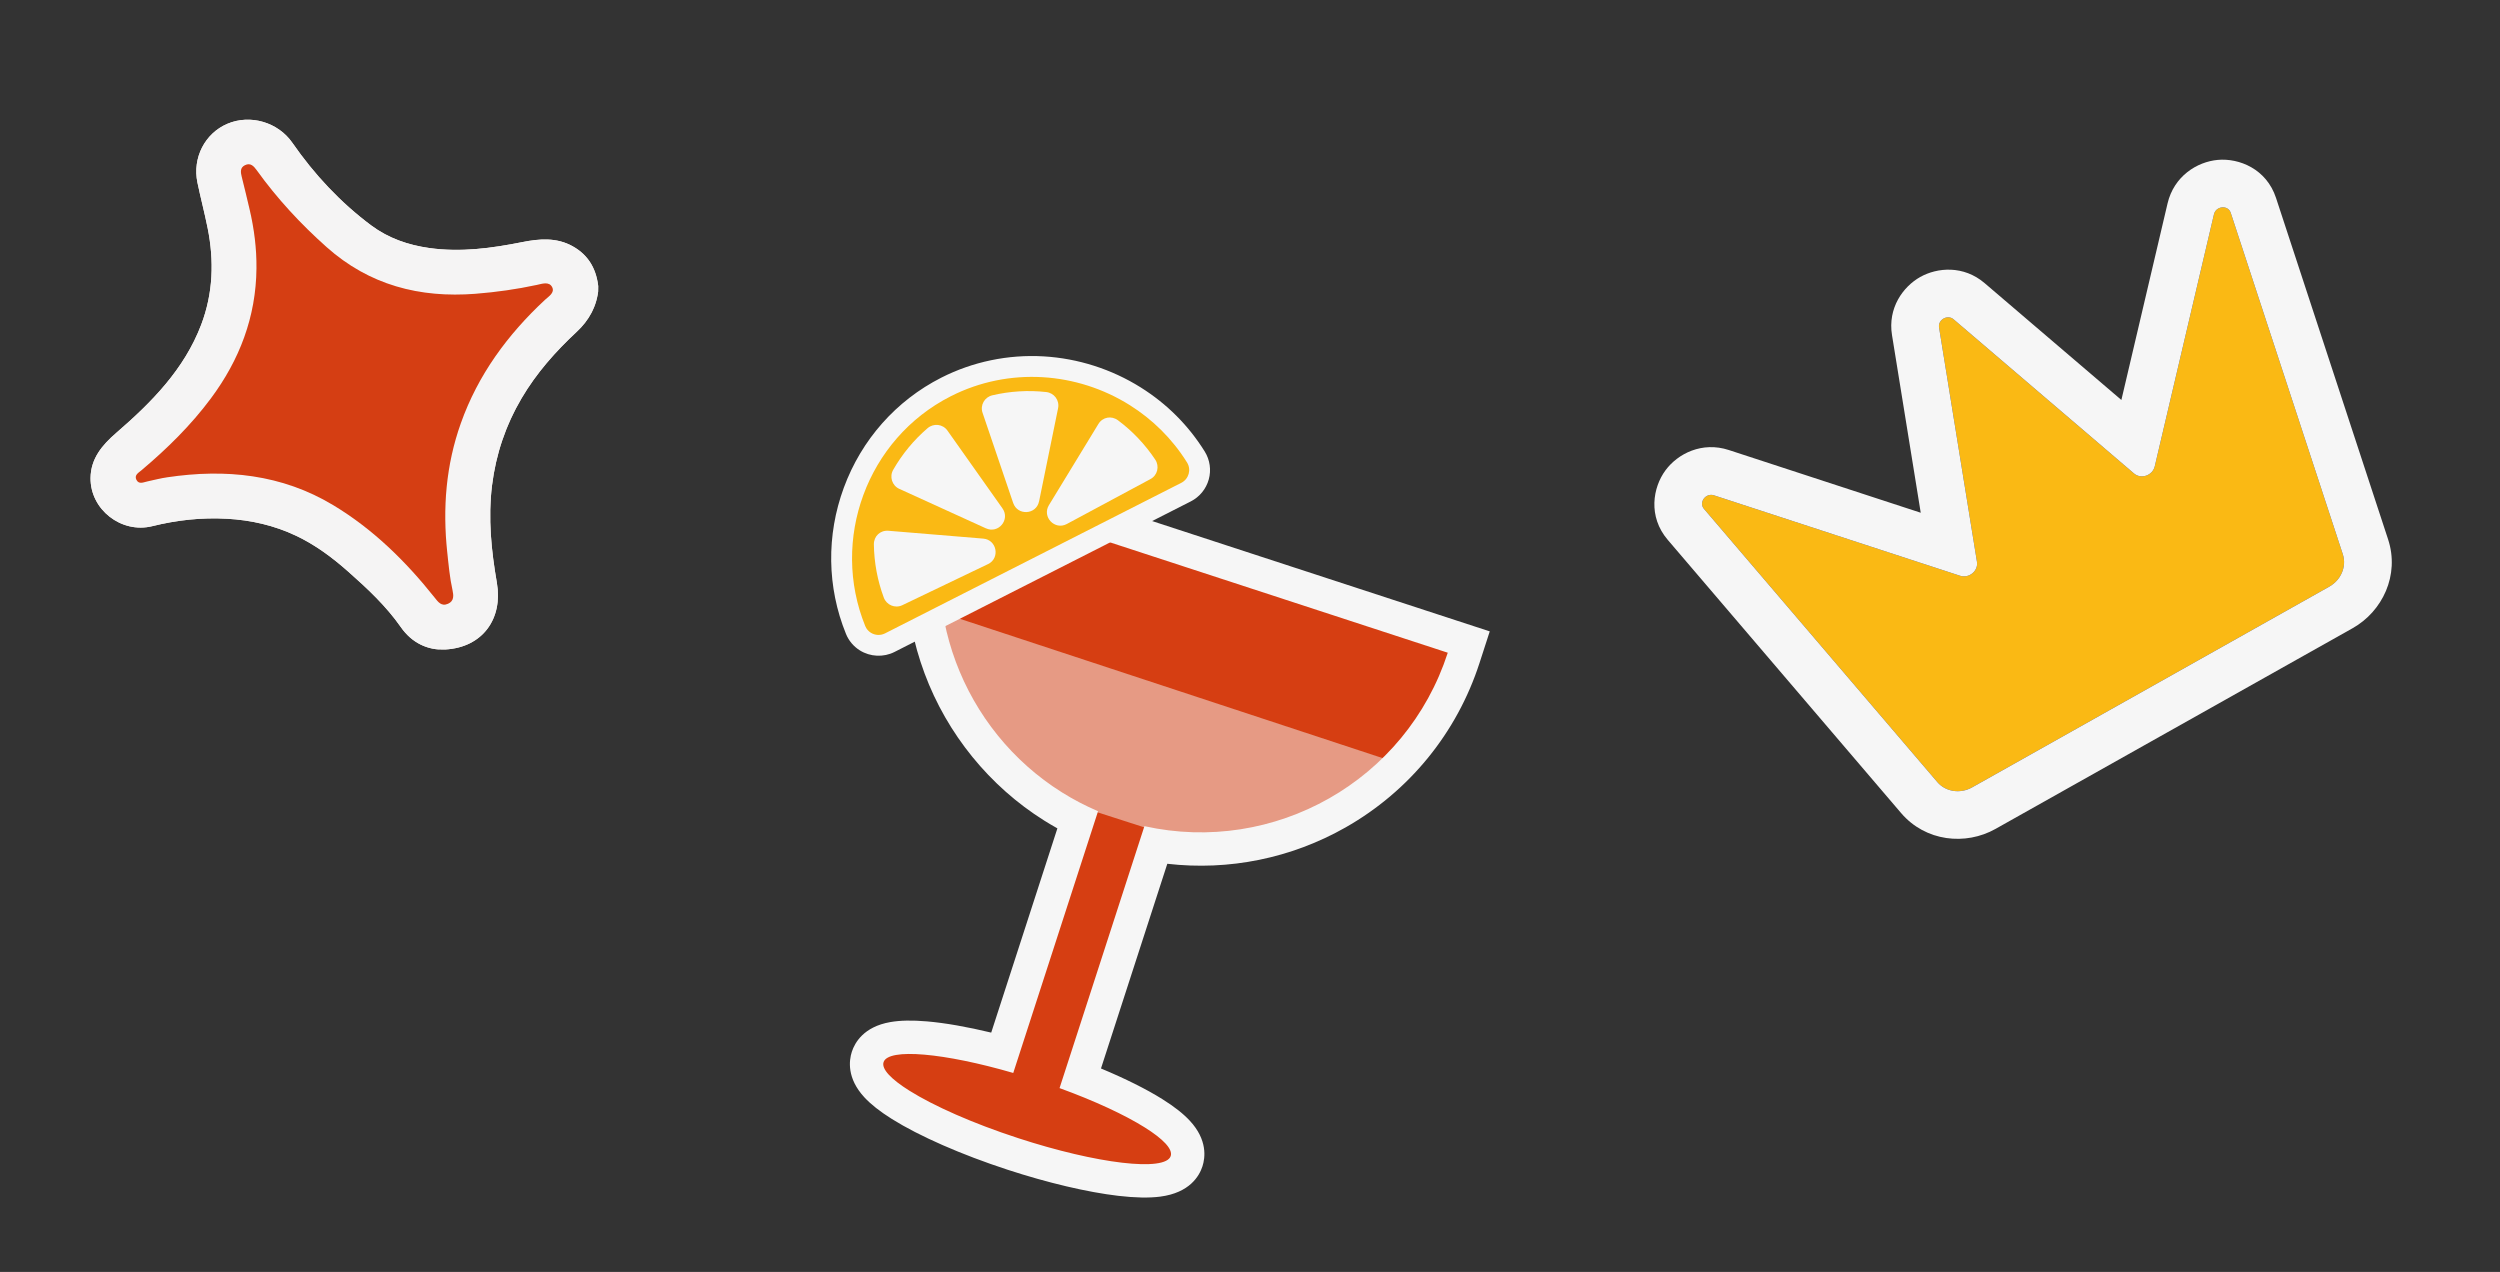 <svg xmlns="http://www.w3.org/2000/svg" width="456" height="232" viewBox="0 0 456 232" fill="none"><rect x="0" y="0" width="456" height="232" fill="#333333" stroke="none"/><mask id="mask0_1230_5985" style="mask-type:alpha" maskUnits="userSpaceOnUse" x="0" y="0" width="456" height="232"><rect width="456" height="232" fill="#D9D9D9"></rect></mask><g mask="url(#mask0_1230_5985)"><path d="M23.015 88.462C22.542 87.385 24.021 86.672 24.732 86.03C27.737 83.277 30.632 80.44 33.332 77.378C43.652 65.695 47.259 52.786 44.128 38.597C43.63 36.359 42.96 34.172 42.502 31.916C42.282 30.862 41.418 29.447 42.771 28.722C44.205 27.963 44.817 29.466 45.484 30.325C48.363 34.068 51.506 37.584 54.941 40.885C56.61 42.479 58.351 44.019 60.191 45.45C67.775 51.363 76.762 53.409 86.803 52.449C90.132 52.144 93.453 51.71 96.745 50.934C97.842 50.676 98.96 50.409 100.041 50.445C101.025 50.479 101.652 51.135 100.901 52.127C100.325 52.91 99.61 53.599 98.895 54.288C89.515 63.369 83.739 73.928 81.924 86.23C80.879 93.282 81.603 100.114 82.639 106.942C82.865 108.393 83.822 110.298 82.209 111.092C80.434 111.957 79.699 109.843 78.775 108.787C74.753 104.149 70.333 99.929 65.426 96.144C54.309 87.593 41.33 85.389 26.836 88.23C25.633 88.468 23.488 89.539 23.015 88.462Z" fill="#D63E12"></path><g clip-path="url(#clip0_1230_5985)"><path d="M109.163 52.64C108.879 49.336 107.511 46.622 104.442 44.915C101.495 43.279 98.372 43.542 95.262 44.165C89.654 45.285 84.051 46.05 78.311 45.245C74.447 44.702 70.848 43.453 67.746 41.147C62.096 36.938 57.336 31.827 53.324 26.046C50.724 22.294 45.656 20.788 41.466 22.583C37.369 24.332 35.077 28.778 36.009 33.288C36.585 36.067 37.312 38.808 37.87 41.587C39.075 47.559 38.877 53.495 36.702 59.215C33.607 67.363 27.651 73.384 21.224 78.939C18.605 81.201 16.56 83.656 16.515 87.177C16.447 92.93 22.124 97.372 27.77 95.974C32.266 94.857 36.795 94.362 41.407 94.619C45.787 94.86 49.988 95.82 53.974 97.707C57.51 99.374 60.594 101.674 63.489 104.238C67 107.34 70.428 110.533 73.126 114.403C75.086 117.211 77.978 118.643 81.205 118.469C88.078 118.091 91.754 112.786 90.632 106.309C89.608 100.404 89.007 94.521 89.748 88.527C90.454 82.847 92.245 77.558 95.142 72.632C97.832 68.064 101.304 64.139 105.18 60.533C107.43 58.441 108.883 55.867 109.163 52.64Z" fill="#F1E9E1"></path><path d="M109.163 52.64C108.883 55.862 107.43 58.441 105.18 60.533C101.304 64.139 97.832 68.064 95.142 72.632C92.245 77.553 90.449 82.847 89.748 88.527C89.008 94.515 89.608 100.404 90.632 106.309C91.754 112.786 88.078 118.091 81.205 118.469C77.984 118.649 75.086 117.217 73.126 114.403C70.428 110.533 67 107.345 63.489 104.238C60.588 101.673 57.504 99.379 53.975 97.707C49.988 95.826 45.787 94.866 41.407 94.619C36.795 94.362 32.272 94.857 27.77 95.974C22.124 97.372 16.448 92.93 16.515 87.177C16.56 83.65 18.605 81.201 21.224 78.939C27.657 73.384 33.612 67.363 36.703 59.215C38.877 53.495 39.069 47.558 37.871 41.587C37.312 38.807 36.585 36.061 36.009 33.288C35.078 28.778 37.369 24.338 41.466 22.583C45.656 20.794 50.73 22.3 53.325 26.041C57.336 31.827 62.096 36.932 67.746 41.141C70.849 43.447 74.447 44.696 78.311 45.239C84.045 46.044 89.654 45.279 95.262 44.159C98.372 43.536 101.495 43.273 104.443 44.909C107.511 46.616 108.879 49.33 109.163 52.634L109.163 52.64ZM46.781 48.929C46.703 57.785 43.704 65.638 38.457 72.684C34.803 77.589 30.459 81.851 25.793 85.79C25.264 86.237 24.438 86.662 24.892 87.534C25.341 88.388 26.143 87.974 26.838 87.82C28.064 87.551 29.284 87.235 30.526 87.053C41.175 85.475 51.417 86.5 60.803 92.151C68.052 96.515 74.007 102.367 79.243 108.954C79.896 109.776 80.496 110.667 81.719 110.124C82.866 109.616 82.74 108.574 82.531 107.618C82.036 105.352 81.827 103.042 81.577 100.743C80.719 92.724 81.326 84.858 84.055 77.198C87.2 68.353 92.572 61.047 99.394 54.695C100.059 54.076 101.226 53.405 100.715 52.381C100.17 51.288 98.861 51.771 97.933 51.968C94.232 52.764 90.506 53.292 86.737 53.587C76.529 54.387 67.346 51.998 59.577 45.076C54.829 40.849 50.535 36.215 46.829 31.054C46.286 30.298 45.695 29.628 44.681 30.132C43.744 30.597 43.885 31.43 44.101 32.275C44.6 34.24 45.063 36.21 45.527 38.18C46.355 41.718 46.822 45.298 46.781 48.929Z" fill="#F5F4F4"></path><path d="M46.781 48.929C46.816 45.292 46.355 41.712 45.527 38.18C45.063 36.21 44.599 34.24 44.101 32.275C43.885 31.43 43.75 30.591 44.681 30.132C45.694 29.634 46.285 30.304 46.829 31.054C50.54 36.216 54.829 40.849 59.577 45.077C67.346 51.998 76.535 54.387 86.737 53.587C90.506 53.292 94.232 52.764 97.932 51.968C98.86 51.771 100.164 51.288 100.715 52.382C101.226 53.405 100.059 54.076 99.393 54.695C92.572 61.047 87.2 68.353 84.054 77.199C81.331 84.858 80.719 92.719 81.577 100.743C81.821 103.042 82.03 105.352 82.531 107.619C82.74 108.574 82.866 109.616 81.719 110.125C80.495 110.667 79.896 109.776 79.243 108.954C74.001 102.367 68.052 96.521 60.803 92.152C51.417 86.5 41.175 85.469 30.526 87.053C29.284 87.235 28.064 87.551 26.838 87.82C26.143 87.974 25.341 88.388 24.892 87.534C24.437 86.662 25.263 86.237 25.793 85.79C30.465 81.852 34.809 77.589 38.457 72.684C43.704 65.638 46.703 57.785 46.781 48.929Z" fill="#D53E13"></path></g><path d="M164.278 201.525C162.268 200.265 156.931 196.918 158.269 192.796C159.503 188.989 164.893 188.998 168.837 189.337C172.68 189.667 177.564 190.6 182.817 191.998L196.554 149.598C195.016 148.84 193.519 148.004 192.074 147.098C172.372 134.746 163.616 110.682 170.778 88.577L171.714 85.686L267.903 117.108L266.967 120C263.073 132.012 254.886 142.06 243.915 148.282C233.824 154.007 222.168 156.066 210.806 154.186L197.048 196.65C202.393 198.728 207.072 200.972 210.423 203.072C212.432 204.332 217.77 207.679 216.434 211.798C215.126 215.832 209.271 215.683 204.313 215.098C198.848 214.455 191.883 212.809 184.703 210.463C176.522 207.79 169.078 204.53 164.276 201.519L164.278 201.525Z" fill="#D63E12"></path><path d="M264.073 119.055C256.475 142.505 232.346 155.94 208.743 150.692L193.262 198.47C199.697 200.807 205.172 203.365 208.813 205.648C212.148 207.739 213.946 209.602 213.541 210.854C212.596 213.766 200.106 212.299 185.642 207.574C177.404 204.883 170.303 201.716 165.887 198.948C162.553 196.857 160.754 194.995 161.162 193.74C162.013 191.114 172.229 192.047 184.817 195.708L200.285 147.966C197.968 146.975 195.769 145.825 193.689 144.521C175.626 133.195 166.819 110.678 173.676 89.52L264.073 119.055ZM271.735 115.164L265.949 113.275L175.545 83.736L169.759 81.847L167.887 87.63C165.997 93.463 165.123 99.508 165.287 105.595C165.449 111.477 166.573 117.27 168.636 122.811C172.752 133.886 180.504 143.425 190.466 149.671C191.253 150.164 192.055 150.64 192.868 151.092L180.798 188.348C176.436 187.298 172.4 186.587 169.086 186.302C166.377 186.069 164.178 186.111 162.372 186.431C157.534 187.284 155.91 190.192 155.374 191.846C154.853 193.455 154.455 196.679 157.659 200.149C158.851 201.438 160.49 202.73 162.67 204.097C167.672 207.233 175.362 210.607 183.767 213.354C191.137 215.761 198.312 217.453 203.969 218.119C207.027 218.476 209.598 218.528 211.616 218.265C216.994 217.568 218.756 214.504 219.327 212.742C219.848 211.133 220.247 207.909 217.041 204.442C215.849 203.153 214.21 201.861 212.033 200.496C209.105 198.66 205.234 196.731 200.818 194.89L212.917 157.553C224.127 158.849 235.49 156.562 245.42 150.929C257.052 144.332 265.731 133.684 269.859 120.944L271.731 115.162L271.735 115.164Z" fill="#F6F6F6"></path><path opacity="0.5" d="M171.88 111.815C174.396 127.589 184.803 141.593 200.217 148.174L208.676 150.896C224.772 154.476 241.116 149.366 252.291 138.313L171.88 111.815V111.815Z" fill="#F6F6F6"></path><path d="M157.832 117.015C157.029 116.511 156.417 115.782 156.062 114.905C149.273 98.202 156.514 78.737 172.544 70.591C183.39 65.079 196.614 65.724 207.057 72.272C211.594 75.117 215.322 78.848 218.137 83.365C218.799 84.425 218.984 85.724 218.651 86.932C218.313 88.154 217.468 89.184 216.341 89.759L162.299 117.215C160.885 117.933 159.174 117.856 157.832 117.015V117.015Z" fill="#FAB914"></path><path d="M206.051 73.882C210.198 76.483 213.815 80.018 216.522 84.369C217.329 85.664 216.829 87.376 215.472 88.067L188.453 101.797L161.434 115.526C160.578 115.962 159.591 115.881 158.837 115.408C158.395 115.131 158.032 114.72 157.82 114.197C151.448 98.508 158.093 80.068 173.407 72.284C184.088 66.857 196.488 67.887 206.051 73.882ZM208.063 70.662C202.742 67.326 196.62 65.37 190.359 65.003C183.889 64.626 177.428 65.971 171.679 68.893C163.444 73.078 157.139 80.2 153.914 88.953C150.709 97.651 150.848 107.118 154.303 115.617C154.81 116.867 155.685 117.909 156.826 118.625C158.732 119.82 161.163 119.932 163.163 118.914L190.183 105.185L217.202 91.456C218.806 90.642 219.998 89.179 220.479 87.447C220.956 85.728 220.687 83.875 219.747 82.362C216.781 77.598 212.849 73.663 208.063 70.662Z" fill="#F6F6F6"></path><path d="M194.582 95.581L209.855 87.376C211.132 86.689 211.523 85.051 210.719 83.839C209.802 82.461 208.768 81.163 207.629 79.961C206.491 78.759 205.251 77.654 203.925 76.666C202.725 75.77 201.124 76.062 200.346 77.335L191.324 92.139C190.022 94.272 192.382 96.76 194.582 95.581V95.581Z" fill="#F6F6F6"></path><path d="M189.529 91.446L192.997 74.447C193.286 73.023 192.283 71.669 190.834 71.509C189.193 71.327 187.537 71.283 185.884 71.386C184.231 71.488 182.596 71.727 180.989 72.108C179.577 72.442 178.747 73.907 179.215 75.285L184.801 91.736C185.606 94.104 189.024 93.899 189.522 91.45L189.529 91.446Z" fill="#F6F6F6"></path><path d="M180.211 102.892L164.578 110.389C163.27 111.017 161.714 110.369 161.205 109.006C160.629 107.457 160.188 105.858 159.884 104.233C159.582 102.605 159.416 100.959 159.395 99.306C159.374 97.809 160.554 96.689 162.044 96.812L179.342 98.242C181.835 98.447 182.463 101.816 180.212 102.897L180.211 102.892Z" fill="#F6F6F6"></path><path d="M179.836 96.371L164.028 89.167C162.704 88.565 162.198 86.953 162.919 85.693C163.737 84.261 164.677 82.901 165.73 81.625C166.781 80.352 167.941 79.171 169.196 78.097C170.298 77.153 171.972 77.346 172.813 78.537L182.849 92.726C184.296 94.771 182.115 97.406 179.841 96.37L179.836 96.371Z" fill="#F6F6F6"></path><path d="M389.254 86.368L356.339 58.244C355.235 57.302 353.448 58.307 353.683 59.736L360.595 102.475C360.866 104.134 359.149 105.552 357.519 105.017L312.629 90.346C311.121 89.852 309.798 91.641 310.802 92.818L353.375 142.66C354.886 144.429 357.553 144.834 359.71 143.622L424.859 107.006C427.016 105.793 428.058 103.309 427.33 101.094L406.887 38.815C406.403 37.345 404.188 37.545 403.825 39.09L393.025 85.061C392.63 86.734 390.531 87.461 389.254 86.368Z" fill="#FAB914"></path><path fill-rule="evenodd" clip-rule="evenodd" d="M361.98 51.629L361.986 51.634L386.939 72.955L395.362 37.104L395.363 37.102C396.528 32.14 400.729 29.506 404.531 29.164C408.389 28.816 413.396 30.783 415.145 36.098L435.589 98.379C437.733 104.902 434.554 111.529 429.118 114.584L363.969 151.2C358.526 154.259 351.214 153.514 346.765 148.306L304.189 98.459C300.558 94.203 301.48 88.903 303.783 85.788C306.052 82.718 310.485 80.499 315.33 82.082L315.331 82.083L315.333 82.083L350.341 93.525L345.105 61.144C345.104 61.14 345.103 61.136 345.102 61.131C344.294 56.172 347.123 52.28 350.25 50.523C353.379 48.764 358.165 48.376 361.98 51.629ZM353.683 59.736L360.595 102.475C360.866 104.134 359.149 105.552 357.519 105.017L312.629 90.346C311.121 89.852 309.798 91.641 310.802 92.818L353.375 142.66C354.886 144.429 357.553 144.834 359.71 143.622L424.859 107.006C427.016 105.793 428.058 103.309 427.33 101.094L406.887 38.815C406.403 37.345 404.188 37.545 403.825 39.09L394.031 80.776L392.951 85.312L394.026 80.798L393.025 85.061C392.63 86.734 390.531 87.461 389.254 86.367L356.339 58.244C355.235 57.302 353.448 58.307 353.683 59.736ZM412.288 41.078C412.288 41.081 412.287 41.084 412.286 41.087L412.288 41.078Z" fill="#F6F6F6"></path></g><defs><clipPath id="clip0_1230_5985"><rect width="92.145" height="96.242" fill="white" transform="matrix(1 0.013 -0.013 0.999 17.355 21.475)"></rect></clipPath></defs></svg>